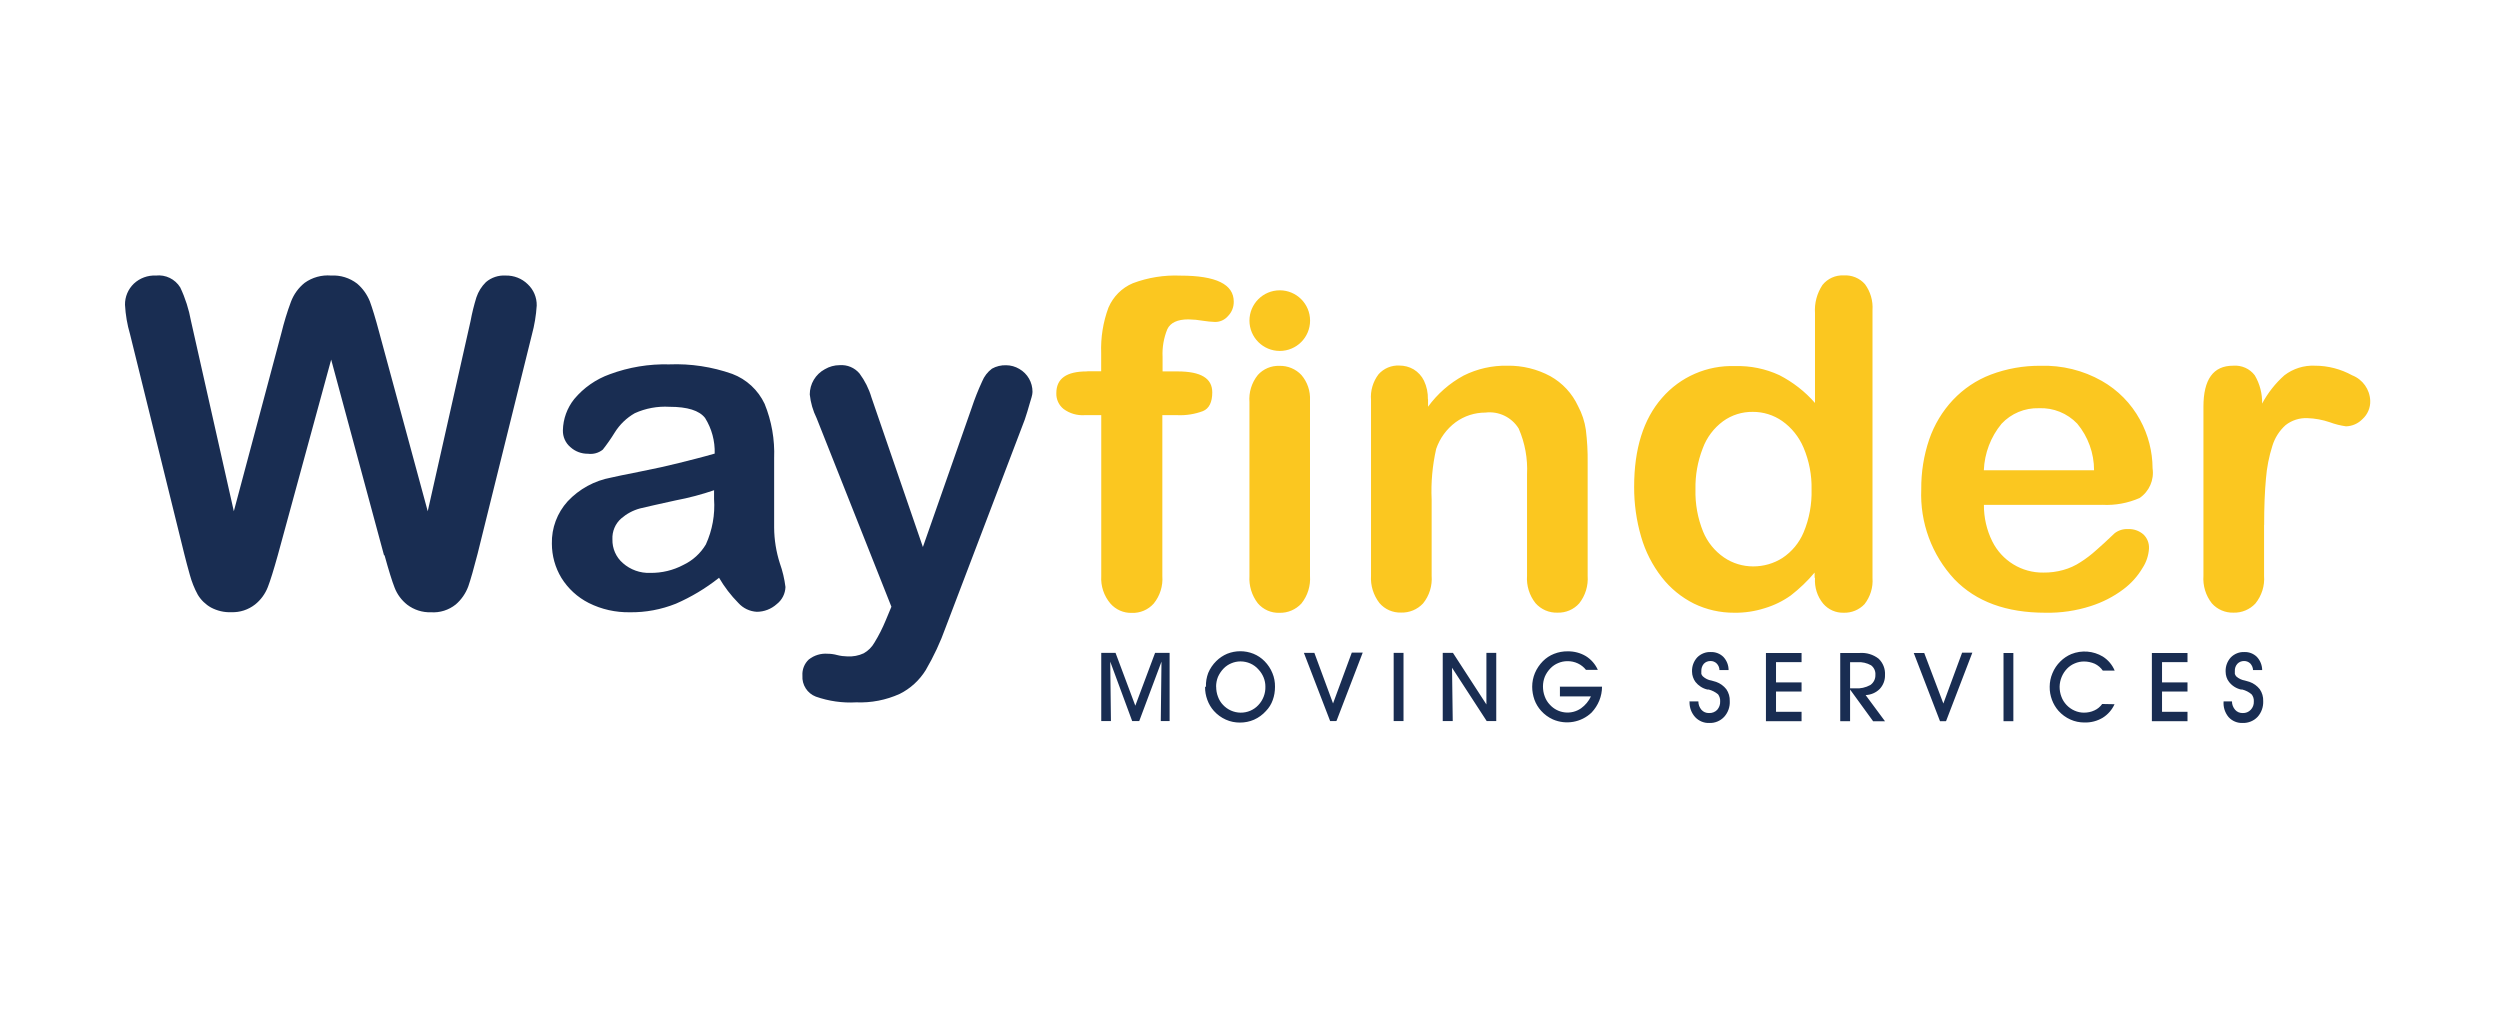 <svg viewBox="0 0 320 130" xmlns="http://www.w3.org/2000/svg"><g fill-rule="evenodd"><path d="m139.17 47.52h1.78v-2.33c-.07-1.98.24-3.95.93-5.81.6-1.41 1.72-2.54 3.13-3.13 1.94-.73 4.01-1.06 6.09-.97 4.56 0 6.82 1.11 6.82 3.33.01.69-.25 1.35-.73 1.84-.42.49-1.03.77-1.67.76-.51-.02-1.02-.07-1.52-.15-.62-.11-1.25-.17-1.89-.18-1.4 0-2.3.43-2.69 1.25-.46 1.12-.67 2.33-.61 3.55v1.86h1.9c3.04 0 4.46.9 4.46 2.68 0 1.26-.4 2.07-1.19 2.4-1.04.39-2.16.57-3.27.52h-1.93v20.6c.09 1.27-.3 2.52-1.1 3.51-.71.8-1.74 1.24-2.81 1.2-1.05.03-2.05-.41-2.74-1.2-.83-.98-1.25-2.24-1.17-3.51v-20.6h-2.13c-.96.06-1.9-.21-2.68-.78-.62-.49-.97-1.25-.94-2.04 0-1.86 1.29-2.78 3.91-2.78h.06zm28.51 3.71v22.49c.09 1.27-.3 2.53-1.1 3.53-.72.78-1.75 1.22-2.81 1.19-1.06.04-2.08-.41-2.77-1.22-.77-1-1.15-2.24-1.07-3.5v-22.24c-.1-1.25.28-2.5 1.07-3.48.7-.78 1.72-1.21 2.77-1.17 1.06-.03 2.09.4 2.81 1.17.77.9 1.16 2.06 1.1 3.24zm15.11-.11v.94c1.2-1.65 2.76-3.02 4.56-3.99 1.74-.87 3.66-1.3 5.6-1.26 1.91-.03 3.8.43 5.49 1.34 1.56.87 2.8 2.21 3.55 3.83.51.95.85 1.98 1 3.04.17 1.39.25 2.8.23 4.2v14.48c.09 1.27-.29 2.53-1.08 3.53-.7.79-1.72 1.22-2.77 1.19-1.08.04-2.12-.41-2.83-1.22-.78-.99-1.17-2.24-1.08-3.5v-12.98c.1-2.01-.26-4.02-1.07-5.87-.9-1.45-2.56-2.25-4.26-2.04-1.37 0-2.7.43-3.8 1.23-1.16.86-2.03 2.05-2.5 3.42-.48 2.12-.68 4.3-.58 6.48v9.75c.1 1.28-.29 2.55-1.1 3.55-.73.78-1.75 1.2-2.81 1.17-1.06.03-2.08-.41-2.77-1.22-.77-1-1.16-2.24-1.08-3.5v-22.49c-.1-1.18.25-2.36.97-3.3.67-.75 1.64-1.16 2.65-1.11.65 0 1.28.16 1.84.49.57.35 1.03.85 1.32 1.45.35.74.52 1.55.5 2.37zm49.48 22.82v-.65c-.91 1.08-1.93 2.06-3.04 2.92-1.02.73-2.15 1.28-3.35 1.64-1.26.4-2.57.6-3.9.58-1.79.01-3.55-.39-5.16-1.17-1.61-.81-3.02-1.96-4.12-3.38-1.2-1.54-2.09-3.29-2.63-5.16-.61-2.08-.91-4.24-.9-6.41 0-4.87 1.19-8.66 3.56-11.37 2.34-2.71 5.79-4.21 9.37-4.08 1.95-.06 3.89.34 5.66 1.16 1.73.89 3.28 2.09 4.56 3.56v-11.49c-.09-1.28.25-2.55.96-3.62.66-.82 1.67-1.27 2.72-1.22 1.03-.06 2.04.35 2.72 1.13.7.96 1.04 2.13.96 3.32v34.28c.09 1.2-.28 2.4-1.02 3.35-.69.73-1.66 1.13-2.66 1.1-1.01.03-1.97-.39-2.63-1.16-.76-.92-1.13-2.1-1.05-3.29l-.06-.05zm-15.25-11.3c-.05 1.84.28 3.68.97 5.39.55 1.35 1.49 2.51 2.69 3.33 1.1.75 2.4 1.14 3.73 1.14s2.63-.37 3.74-1.08c1.21-.8 2.15-1.94 2.71-3.27.73-1.74 1.07-3.62 1.02-5.51.04-1.83-.31-3.64-1.02-5.33-.58-1.37-1.52-2.56-2.74-3.42-1.11-.77-2.42-1.18-3.77-1.17-1.36-.02-2.7.4-3.8 1.2-1.19.88-2.09 2.08-2.6 3.47-.65 1.67-.97 3.46-.93 5.25zm52.14 1.98h-15.22c-.01 1.62.35 3.22 1.07 4.67 1.23 2.48 3.77 4.04 6.54 4 .86.01 1.71-.1 2.54-.33.79-.22 1.55-.56 2.24-1.02.71-.45 1.37-.96 1.99-1.52.62-.53 1.4-1.26 2.37-2.18.49-.37 1.09-.55 1.7-.52.71-.03 1.41.21 1.95.67.51.47.77 1.15.73 1.84-.06.88-.34 1.73-.82 2.46-.63 1.07-1.47 2-2.46 2.74-1.26.95-2.68 1.67-4.18 2.15-1.87.6-3.83.89-5.8.85-4.99 0-8.87-1.41-11.64-4.28-2.9-3.11-4.43-7.26-4.25-11.52-.02-2.17.32-4.33 1.02-6.39.65-1.88 1.68-3.6 3.04-5.05 1.35-1.43 3-2.54 4.84-3.24 2.04-.77 4.2-1.15 6.38-1.13 2.73-.08 5.44.58 7.82 1.93 2.07 1.17 3.76 2.89 4.9 4.98 1.05 1.91 1.6 4.05 1.61 6.22.22 1.48-.43 2.96-1.67 3.8-1.49.65-3.11.95-4.73.87l.03-.02zm-15.22-4.43h14.1c0-2.18-.76-4.29-2.15-5.96-1.28-1.34-3.07-2.06-4.91-1.98-1.81-.05-3.55.67-4.78 1.99-1.39 1.68-2.18 3.77-2.27 5.95zm35.86 7.01v6.5c.1 1.28-.3 2.55-1.11 3.55-.72.77-1.74 1.2-2.8 1.17-1.05.03-2.07-.4-2.77-1.19-.79-1-1.17-2.26-1.08-3.53v-21.64c0-3.5 1.26-5.25 3.79-5.25 1.08-.09 2.13.37 2.78 1.23.65 1.1.97 2.35.94 3.62.73-1.36 1.69-2.59 2.85-3.62 1.12-.86 2.51-1.3 3.93-1.23 1.66 0 3.29.43 4.75 1.23 1.35.53 2.26 1.81 2.31 3.26.03.89-.33 1.74-.99 2.34-.56.58-1.32.91-2.11.93-.71-.1-1.4-.27-2.07-.52-.93-.32-1.91-.5-2.89-.53-1.01-.04-1.99.28-2.78.9-.8.72-1.38 1.64-1.69 2.66-.43 1.36-.71 2.77-.82 4.2-.15 1.63-.23 3.59-.23 5.92z" fill="#fbc720"/><path d="m49.15 71.06-6.76-25.03-6.83 25.03c-.53 1.9-.96 3.27-1.28 4.09-.34.87-.9 1.64-1.63 2.22-.87.68-1.94 1.03-3.04.99-.9.04-1.79-.17-2.59-.59-.7-.39-1.29-.96-1.7-1.64-.44-.8-.78-1.66-1.02-2.54-.27-.97-.5-1.81-.72-2.71l-6.94-28.12c-.36-1.22-.57-2.47-.64-3.74-.02-1.03.4-2.01 1.14-2.72.76-.71 1.78-1.08 2.81-1.03 1.25-.14 2.46.45 3.12 1.52.65 1.37 1.11 2.82 1.38 4.31l5.48 24.34 6.09-22.82c.33-1.35.73-2.68 1.22-3.99.36-.96.97-1.8 1.76-2.43.98-.7 2.18-1.03 3.38-.93 1.2-.07 2.38.3 3.33 1.03.72.61 1.27 1.39 1.63 2.27.3.82.72 2.16 1.22 4.05l6.19 22.82 5.48-24.34c.19-1.03.44-2.04.75-3.04.25-.74.66-1.4 1.22-1.95.7-.6 1.62-.9 2.54-.84 1.04-.02 2.05.37 2.8 1.1.76.71 1.18 1.7 1.16 2.74-.08 1.27-.29 2.52-.62 3.74l-6.95 28.04c-.49 1.89-.88 3.27-1.19 4.17-.33.89-.88 1.69-1.6 2.31-.9.72-2.03 1.08-3.18 1-1.1.04-2.17-.31-3.04-.97-.72-.57-1.28-1.32-1.61-2.18-.32-.81-.75-2.19-1.29-4.15h-.06zm42.83 2.94c-1.67 1.32-3.51 2.42-5.46 3.27-1.88.75-3.88 1.13-5.9 1.1-1.82.03-3.63-.37-5.26-1.19-1.44-.73-2.65-1.84-3.5-3.21-.8-1.32-1.22-2.84-1.22-4.38-.05-2 .68-3.94 2.02-5.42 1.48-1.58 3.44-2.65 5.57-3.04.49-.12 1.7-.37 3.67-.76s3.64-.76 5.02-1.11 2.91-.72 4.56-1.2c.05-1.61-.38-3.2-1.23-4.56-.75-.96-2.25-1.43-4.56-1.43-1.53-.09-3.05.19-4.44.82-1.05.6-1.93 1.45-2.57 2.48-.46.75-.97 1.48-1.52 2.18-.53.43-1.22.62-1.9.53-.83.01-1.64-.29-2.25-.85-.63-.53-.98-1.32-.96-2.15.03-1.46.54-2.86 1.45-4 1.21-1.45 2.79-2.55 4.56-3.18 2.43-.9 5.01-1.33 7.61-1.26 2.74-.11 5.48.31 8.06 1.22 1.83.69 3.31 2.07 4.14 3.83.9 2.2 1.31 4.58 1.22 6.95v8.9c.01 1.55.26 3.09.73 4.56.35.98.59 2 .72 3.04-.03.85-.43 1.65-1.11 2.18-.7.63-1.61.99-2.56.99-.9-.05-1.75-.45-2.36-1.13-.96-.97-1.79-2.06-2.48-3.24l-.03.06zm-.52-11.27c-1.63.56-3.29 1-4.98 1.32-2.16.47-3.68.82-4.56 1.03-.89.24-1.71.68-2.4 1.28-.77.67-1.18 1.66-1.13 2.68-.03 1.16.46 2.28 1.34 3.04.96.85 2.22 1.3 3.5 1.25 1.48.02 2.94-.33 4.24-1.02 1.2-.57 2.2-1.48 2.88-2.62.83-1.82 1.19-3.82 1.05-5.81v-1.11l.06-.05zm21.92 16.66.72-1.73-9.57-24.13c-.47-.95-.77-1.98-.88-3.04 0-1.35.74-2.59 1.93-3.23.58-.34 1.23-.52 1.9-.52.97-.07 1.91.32 2.54 1.07.68.92 1.2 1.95 1.52 3.04l6.59 19.17 6.24-17.8c.38-1.15.83-2.29 1.34-3.39.26-.65.7-1.22 1.26-1.64.55-.31 1.18-.46 1.81-.44.6 0 1.18.17 1.69.47 1.06.61 1.7 1.73 1.69 2.95 0 .37-.18.88-.37 1.52s-.38 1.34-.62 2.02l-10.12 26.58c-.68 1.91-1.54 3.74-2.56 5.49-.81 1.3-1.96 2.36-3.33 3.04-1.75.79-3.65 1.16-5.57 1.08-1.75.1-3.5-.15-5.16-.73-1.1-.42-1.8-1.52-1.72-2.69-.05-.78.25-1.54.82-2.07.69-.54 1.55-.8 2.42-.73.41 0 .82.06 1.22.17.42.11.86.16 1.29.17.72.04 1.44-.09 2.1-.4.57-.32 1.05-.8 1.37-1.37.56-.91 1.04-1.87 1.45-2.86z" fill="#192d52"/><path d="m142.13 92.3h-1.17v-8.73h1.83l2.53 6.76 2.53-6.76h1.86v8.73h-1.13l.09-7.61-2.85 7.61h-.9l-2.81-7.61.09 7.61h-.06zm13.54-4.41c0 .44.07.88.23 1.29.14.39.36.75.65 1.05.58.62 1.39.98 2.24.99.86.01 1.68-.33 2.27-.96.61-.64.94-1.5.91-2.39 0-.8-.32-1.57-.87-2.16-.29-.34-.66-.61-1.07-.79-.39-.17-.82-.26-1.25-.26-.4 0-.8.08-1.17.24-.37.15-.71.38-.99.67-.3.31-.54.67-.72 1.07-.16.4-.24.82-.24 1.25zm-1.31 0c-.02-.6.08-1.19.29-1.75.24-.57.59-1.09 1.03-1.52.4-.4.88-.72 1.4-.94 1.08-.43 2.28-.43 3.36 0 .54.22 1.02.54 1.43.96.43.44.77.95 1 1.52.23.55.34 1.15.33 1.75 0 .58-.09 1.16-.29 1.7-.18.52-.48 1-.87 1.4-.42.47-.94.85-1.52 1.11-.57.25-1.19.37-1.81.37s-1.24-.12-1.81-.38c-.58-.26-1.1-.64-1.52-1.11-.37-.41-.65-.89-.84-1.41-.2-.54-.3-1.1-.29-1.67l.09-.02zm16.65 4.41h-.75l-3.36-8.73h1.34l2.39 6.47 2.4-6.51h1.4l-3.35 8.73-.08.05zm8.64 0h-1.26v-8.73h1.26zm6.3 0h-1.28v-8.73h1.31l4.28 6.6v-6.6h1.26v8.73h-1.22l-4.44-6.83.09 6.8zm13.69-4.41h5.42c0 1.24-.49 2.42-1.34 3.32-1.32 1.26-3.27 1.6-4.94.88-.58-.26-1.1-.64-1.52-1.11-.37-.41-.66-.89-.85-1.41-.19-.54-.29-1.1-.29-1.67 0-.6.12-1.2.35-1.75.24-.57.59-1.08 1.02-1.52.41-.41.89-.73 1.43-.94.56-.22 1.15-.33 1.75-.32.82-.01 1.63.2 2.33.62.67.42 1.2 1.03 1.52 1.75h-1.52c-.27-.35-.63-.63-1.03-.82-.42-.2-.89-.3-1.35-.29-.4 0-.8.08-1.17.24-.37.15-.71.38-.99.67-.3.31-.55.67-.72 1.07-.16.4-.24.82-.24 1.25 0 .44.07.88.23 1.29.14.39.36.75.65 1.05 1.03 1.14 2.74 1.34 4 .46.54-.39.98-.92 1.26-1.52h-3.97v-1.23h-.02zm16.61 1.89h1.14c0 .4.14.78.4 1.08.24.27.59.42.96.41.39.02.78-.13 1.05-.41.26-.3.4-.68.38-1.08.02-.33-.08-.65-.27-.91-.35-.29-.76-.5-1.2-.61h-.17c-.6-.14-1.14-.49-1.52-.97-.14-.19-.25-.4-.32-.62-.08-.22-.12-.46-.12-.7-.03-.67.21-1.33.67-1.83.46-.46 1.09-.71 1.73-.68.6-.02 1.18.2 1.61.62.43.46.67 1.06.67 1.69h-1.17c0-.31-.13-.61-.35-.84-.21-.21-.5-.33-.81-.32-.32 0-.62.12-.84.35-.22.26-.33.59-.32.93-.01.12-.01.24 0 .37.04.12.11.23.2.32.31.28.69.47 1.1.53l.59.17c.52.18.97.51 1.31.94.31.45.46.98.44 1.52.04.74-.22 1.47-.72 2.02-.49.52-1.18.81-1.9.78-.68.03-1.34-.25-1.81-.75-.48-.53-.74-1.23-.72-1.95l-.02-.06zm14.35 2.53h-4.56v-8.73h4.56v1.17h-3.27v2.6h3.27v1.17h-3.27v2.59h3.27zm6.21-4.2h.64c.68.05 1.36-.1 1.96-.43.42-.3.66-.78.64-1.29.04-.48-.17-.94-.55-1.23-.53-.3-1.14-.44-1.75-.4h-.94s0 3.35 0 3.35zm0 4.2h-1.26v-8.73h2.51c.86-.06 1.72.2 2.4.73.57.54.87 1.31.82 2.1.02.66-.23 1.3-.68 1.78-.48.48-1.12.75-1.8.78l2.48 3.35h-1.52l-2.95-4.06v4.06zm12.26 0h-.75l-3.36-8.73h1.34l2.45 6.47 2.4-6.51h1.31l-3.35 8.73-.05.05zm8.64 0h-1.26v-8.73h1.26zm12.96-2.19c-.32.72-.85 1.33-1.52 1.75-.7.42-1.51.63-2.33.61-.62 0-1.24-.12-1.81-.38-.58-.26-1.1-.64-1.52-1.11-.37-.42-.65-.9-.84-1.41-.2-.54-.3-1.1-.29-1.67 0-.6.12-1.19.35-1.73.23-.57.58-1.09 1.02-1.52.4-.4.88-.72 1.4-.94 1.32-.53 2.81-.41 4.03.32.68.43 1.21 1.06 1.52 1.8h-1.52c-.26-.38-.62-.68-1.03-.88-.44-.19-.91-.29-1.38-.29-.4 0-.8.08-1.17.24-.37.15-.71.38-.99.67-.6.62-.94 1.45-.96 2.31 0 .44.07.88.23 1.29.14.39.37.75.65 1.05.29.31.64.56 1.03.73.38.17.79.26 1.2.26.47 0 .93-.09 1.35-.29.4-.18.74-.47.99-.82l1.58.03zm9.33 2.19h-4.56v-8.73h4.56v1.17h-3.26v2.6h3.26v1.17h-3.26v2.59h3.26s0 1.2 0 1.2zm4.56-2.53h1.13c0 .4.15.78.41 1.08.24.27.59.42.96.41.39.02.76-.13 1.03-.41.28-.29.42-.68.4-1.08.02-.33-.08-.66-.29-.91-.34-.29-.75-.5-1.19-.61h-.17c-.6-.14-1.14-.48-1.52-.97-.15-.19-.26-.4-.33-.62-.07-.23-.11-.46-.11-.7-.03-.67.21-1.33.67-1.83.46-.46 1.09-.71 1.73-.68.6-.02 1.17.2 1.6.62.43.46.67 1.06.68 1.69h-1.17c-.01-.31-.14-.61-.35-.84-.21-.21-.51-.33-.81-.32-.32 0-.62.12-.84.35-.23.25-.35.59-.33.93-.01.12-.01.24 0 .37.04.12.1.22.18.32.31.28.7.46 1.11.53l.59.17c.52.18.97.51 1.31.94.31.45.46.98.44 1.52.03.74-.22 1.47-.72 2.02-.49.52-1.19.8-1.9.78-.68.03-1.35-.24-1.81-.75-.47-.56-.7-1.28-.64-2.01h-.08z" fill="#192d52"/></g><circle cx="163.81" cy="41.04" fill="#fbc720" r="3.88"/></svg>